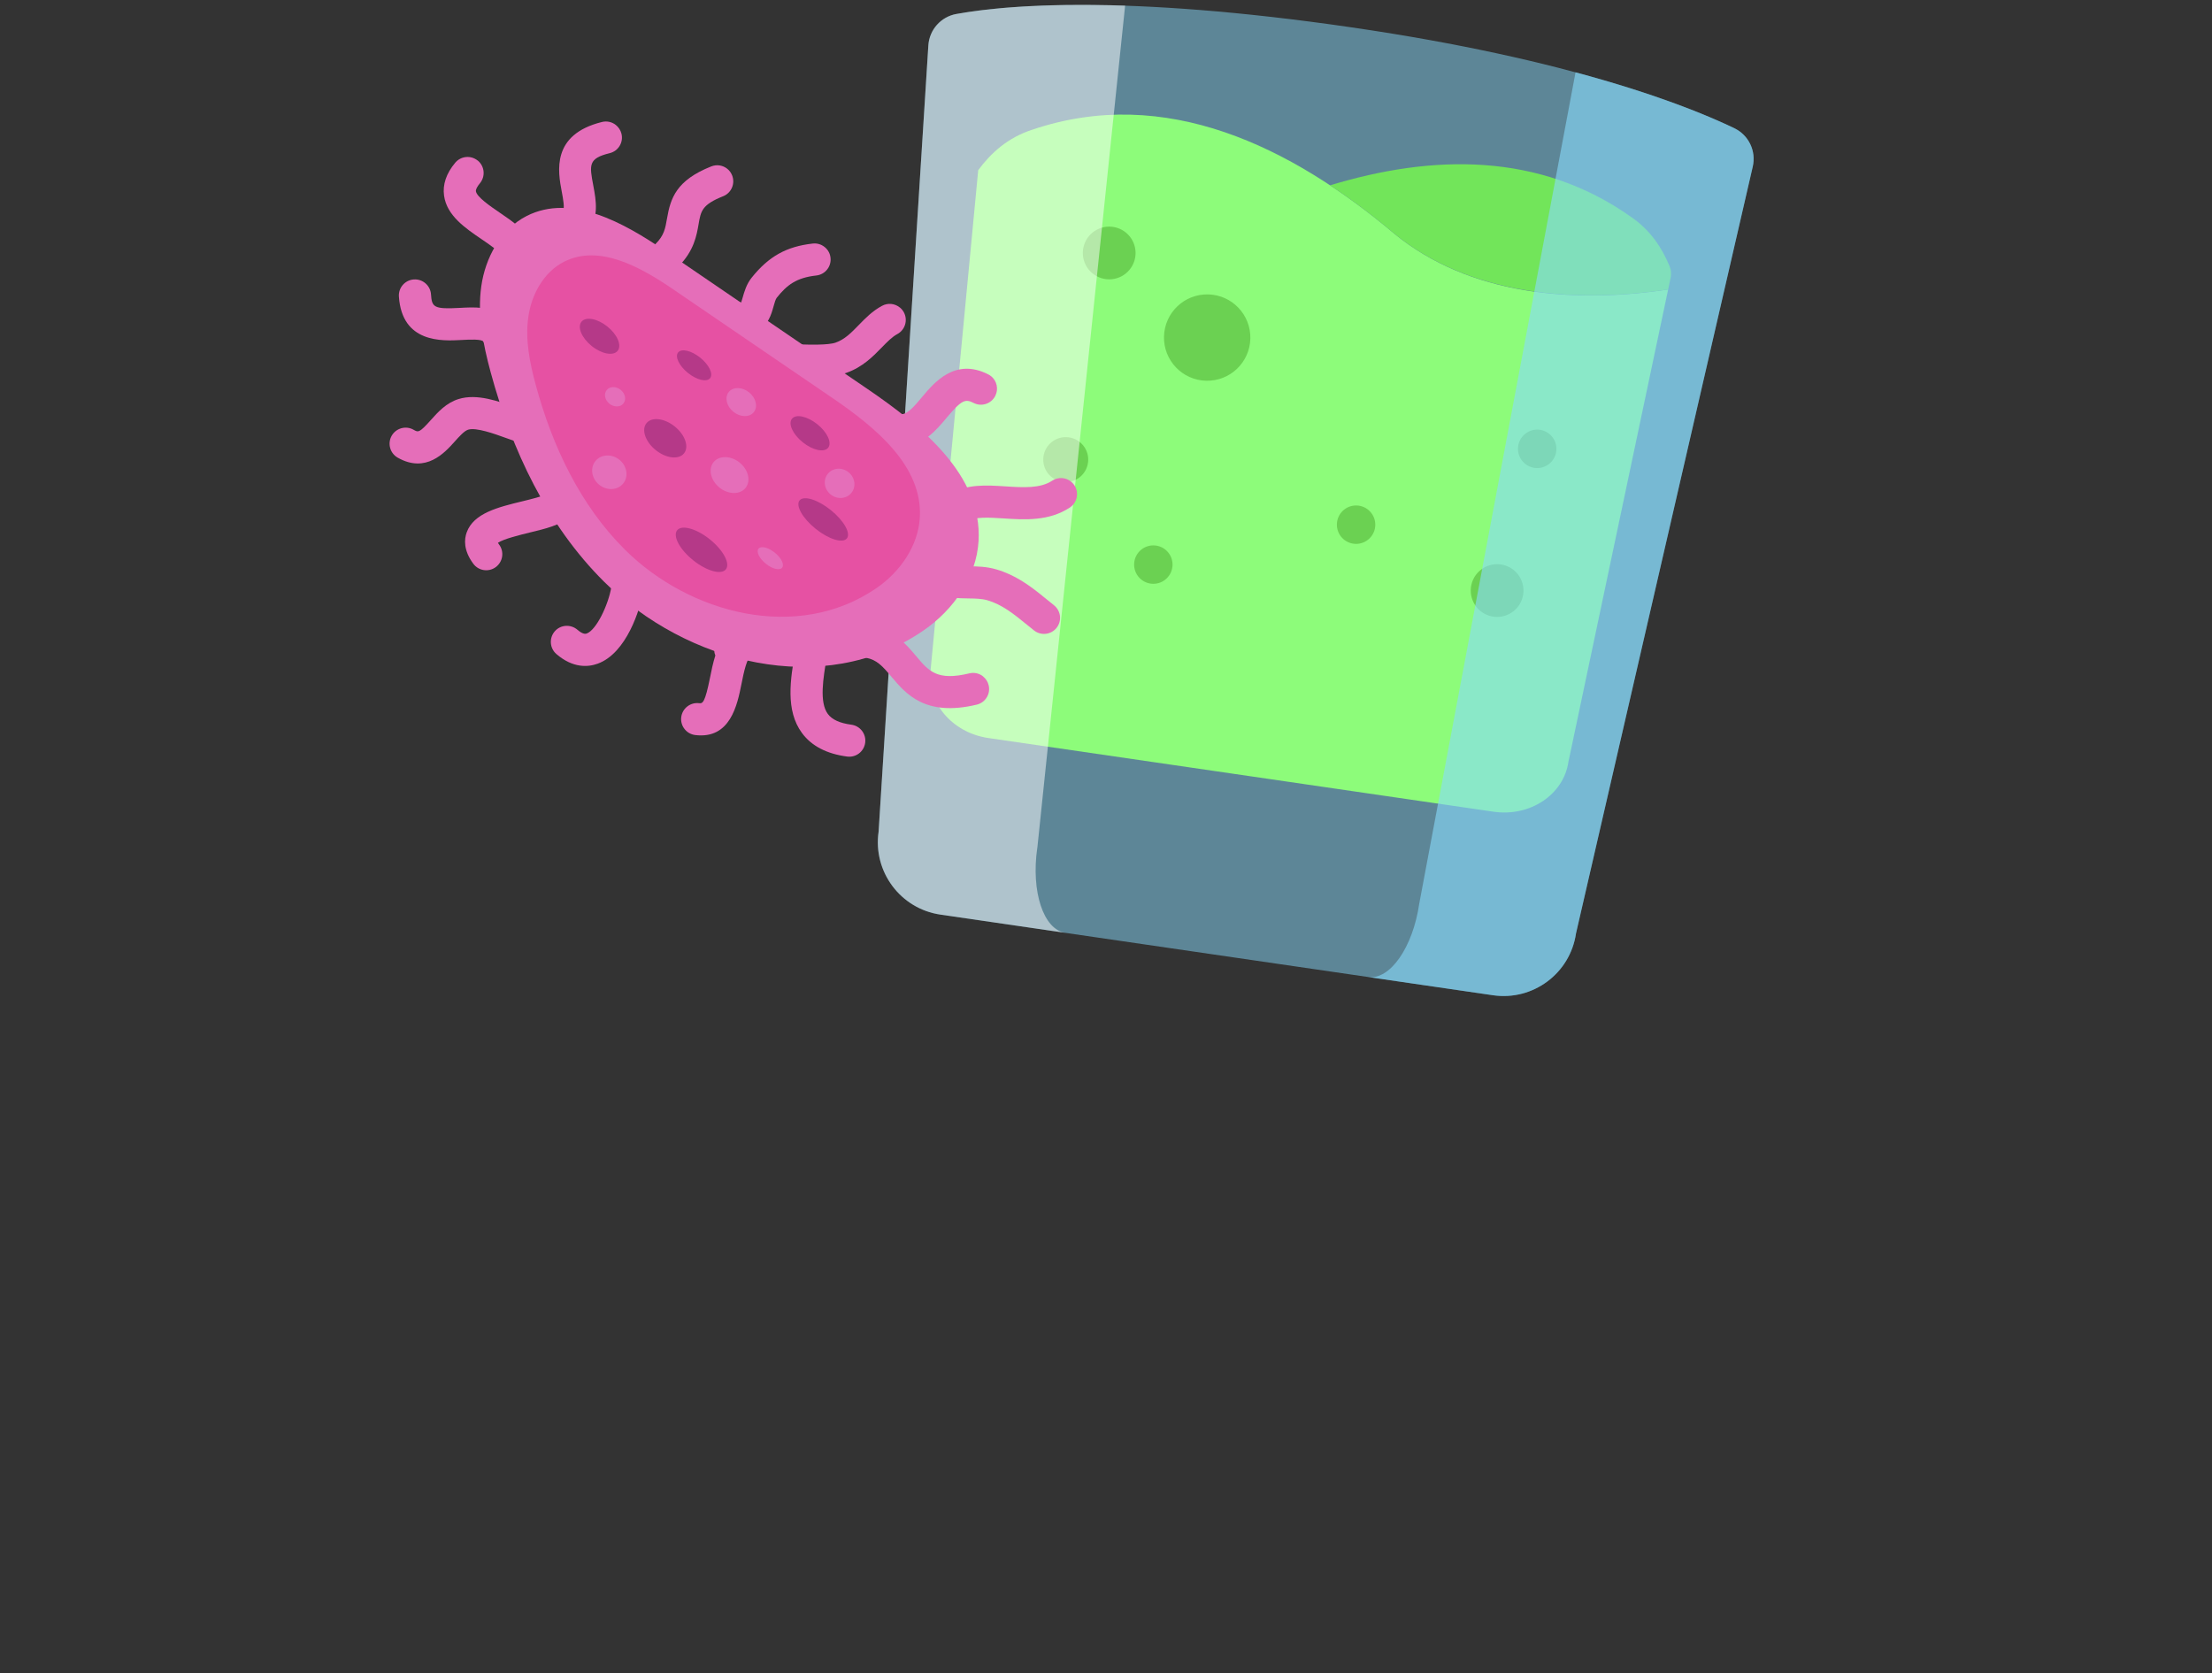 <svg width="468" height="354" viewBox="0 0 468 354" fill="none" xmlns="http://www.w3.org/2000/svg">
<rect x="0" y="0" width="468" height="354" fill="#333333" stroke="none"/>
<mask id="mask0_705_4870" style="mask-type:alpha" maskUnits="userSpaceOnUse" x="0" y="0" width="468" height="354">
<rect width="468" height="354" fill="#D9D9D9"/>
</mask>
<g mask="url(#mask0_705_4870)">
<path opacity="0.5" d="M315.878 210.581L198.977 193.532C190.514 192.302 184.658 184.439 185.889 175.976L196.415 9.612C196.626 6.304 199.054 3.568 202.323 2.967C212.472 1.115 237.564 -1.262 286.059 5.806C332.458 12.577 357.155 22.419 366.954 27.136C369.984 28.597 371.592 31.973 370.83 35.244L333.433 197.492C332.203 205.955 324.34 211.811 315.878 210.581Z" fill="#88DBFC"/>
<path d="M294.97 49.414C273.219 31.116 246.667 17.88 218.414 27.439C213.275 29.098 209.731 32.276 206.961 36.002L196.913 141.504C195.895 148.469 201.349 155.029 209.086 156.159L315.99 171.752C323.727 172.882 330.822 168.147 331.839 161.194L352.933 61.262C332.995 64.26 310.952 62.53 294.97 49.425L294.97 49.414Z" fill="#8DFC7A"/>
<path d="M294.971 49.414C310.896 62.47 333.044 64.203 352.935 61.251L353.466 58.762C353.639 57.932 353.555 57.072 353.222 56.277C351.603 52.384 349.156 48.682 345.136 45.928C325.647 32.126 303.032 32.65 281.408 39.212C286.101 42.323 290.633 45.76 294.971 49.414Z" fill="#72E55A"/>
<path d="M239.998 55.207C240.925 52.269 239.295 49.136 236.357 48.209C233.418 47.282 230.285 48.912 229.358 51.85C228.431 54.788 230.061 57.921 232.999 58.849C235.937 59.776 239.071 58.145 239.998 55.207Z" fill="#6BD152"/>
<path d="M316.61 130.534C319.69 130.61 322.248 128.175 322.324 125.095C322.4 122.015 319.965 119.457 316.885 119.381C313.805 119.305 311.247 121.74 311.171 124.82C311.095 127.9 313.53 130.458 316.61 130.534Z" fill="#6BD152"/>
<path d="M225.364 102.006C227.99 102.07 230.171 99.994 230.236 97.368C230.301 94.742 228.225 92.561 225.599 92.496C222.973 92.431 220.791 94.508 220.727 97.134C220.662 99.76 222.738 101.941 225.364 102.006Z" fill="#6BD152"/>
<path d="M243.913 123.526C246.156 123.581 248.02 121.808 248.075 119.564C248.13 117.321 246.356 115.457 244.113 115.402C241.869 115.347 240.006 117.12 239.951 119.364C239.895 121.607 241.669 123.471 243.913 123.526Z" fill="#6BD152"/>
<path d="M286.811 115.08C289.055 115.135 290.918 113.361 290.973 111.118C291.029 108.874 289.255 107.011 287.011 106.956C284.768 106.9 282.904 108.674 282.849 110.918C282.794 113.161 284.568 115.025 286.811 115.08Z" fill="#6BD152"/>
<path d="M326.225 98.91C328.401 98.36 329.718 96.15 329.168 93.974C328.618 91.799 326.408 90.481 324.232 91.032C322.057 91.582 320.739 93.792 321.29 95.968C321.84 98.143 324.05 99.461 326.225 98.91Z" fill="#6BD152"/>
<path d="M255.18 80.561C260.224 80.686 264.414 76.697 264.539 71.653C264.663 66.608 260.674 62.418 255.63 62.294C250.585 62.169 246.395 66.158 246.271 71.202C246.147 76.247 250.135 80.437 255.18 80.561Z" fill="#6BD152"/>
<path opacity="0.5" d="M219.471 179.424L238.043 1.193C219.674 0.576 208.353 1.859 202.323 2.956C199.066 3.545 196.626 6.293 196.415 9.6L185.889 175.965C184.658 184.428 190.514 192.29 198.977 193.521L225.408 197.379C220.772 196.701 218.116 188.659 219.46 179.412L219.471 179.424Z" fill="white"/>
<g style="mix-blend-mode:multiply" opacity="0.6">
<path d="M366.956 27.138C361.244 24.389 350.488 19.907 333.345 15.302L300.275 191.214C298.931 200.461 294.085 207.402 289.449 206.735L315.891 210.594C324.354 211.825 332.217 205.968 333.447 197.505L370.844 35.257C371.594 31.974 369.997 28.61 366.967 27.15L366.956 27.138Z" fill="#88DBFC"/>
</g>
<path d="M106.458 66.868C107.215 67.474 107.869 68.279 108.384 69.326C109.209 71.01 108.507 73.042 106.824 73.867C105.14 74.692 103.098 73.993 102.283 72.306C101.986 71.707 99.262 71.851 97.641 71.94C93.553 72.162 85.061 72.627 84.397 62.747C84.271 60.879 85.684 59.25 87.564 59.129C89.432 59.002 91.061 60.416 91.188 62.283C91.37 65.026 91.796 65.448 97.281 65.147C100.176 64.989 103.895 64.782 106.477 66.862L106.458 66.868Z" fill="#E56EB9"/>
<path d="M112.251 87.507C113.317 88.366 113.797 89.818 113.36 91.194C112.786 92.978 110.876 93.969 109.092 93.394C108.454 93.186 107.717 92.926 106.927 92.632C104.612 91.793 100.744 90.389 99.038 90.92C98.227 91.171 97.152 92.37 96.2 93.435C94.072 95.804 90.118 100.227 84.145 96.836C82.521 95.92 81.94 93.835 82.866 92.208C83.792 90.581 85.867 90.003 87.494 90.929C88.498 91.497 88.702 91.617 91.133 88.901C92.672 87.179 94.419 85.234 97.033 84.431C100.917 83.226 105.528 84.909 109.24 86.25C109.947 86.51 110.594 86.746 111.16 86.926C111.565 87.055 111.932 87.258 112.251 87.507Z" fill="#E56EB9"/>
<path d="M120.006 104.367C120.133 104.472 120.263 104.585 120.377 104.714C121.654 106.096 121.545 108.258 120.172 109.532C118.441 111.14 115.497 111.853 112.081 112.678C110.091 113.166 106.559 114.018 105.347 114.856C105.412 114.96 105.495 115.088 105.606 115.239C106.725 116.744 106.407 118.871 104.892 119.993C103.387 121.113 101.248 120.788 100.141 119.289C98.025 116.436 98.212 114.093 98.746 112.634C100.221 108.567 105.436 107.306 110.485 106.077C112.265 105.647 114.959 104.993 115.613 104.512C116.859 103.362 118.729 103.338 120.015 104.364L120.006 104.367Z" fill="#E56EB9"/>
<path d="M134.816 122.112C135.743 122.86 136.25 124.075 136.042 125.325C135.465 128.769 132.603 138.202 126.455 140.429C124.423 141.17 121.234 141.413 117.727 138.397C116.305 137.176 116.14 135.03 117.358 133.599C118.578 132.177 120.709 132.028 122.146 133.233C123.388 134.315 123.955 134.111 124.14 134.041C126.173 133.3 128.705 128.01 129.347 124.192C129.661 122.337 131.407 121.098 133.262 121.411C133.854 121.51 134.392 121.761 134.826 122.109L134.816 122.112Z" fill="#E56EB9"/>
<path d="M154.809 133.021L159.164 138.242C157.965 139.283 157.381 142.191 156.871 144.752C155.992 149.124 154.531 156.443 147.088 155.531C145.23 155.302 143.903 153.605 144.131 151.746C144.36 149.888 146.058 148.561 147.916 148.789C148.674 148.887 149.157 148.679 150.215 143.419C150.519 141.889 150.852 140.256 151.346 138.706C150.742 137.221 151.272 135.462 152.673 134.563C153.414 134.095 154.136 133.571 154.822 133.028L154.809 133.021Z" fill="#E56EB9"/>
<path d="M173.824 135.046C174.751 135.795 175.258 137.01 175.05 138.26L174.922 139.049C174.164 143.506 173.31 148.565 175.145 151.063C176.033 152.269 177.663 153.008 180.126 153.342C181.978 153.583 183.298 155.293 183.051 157.158C182.803 159.022 181.1 160.331 179.235 160.083C174.901 159.514 171.692 157.834 169.678 155.103C166.128 150.286 167.238 143.712 168.22 137.928L168.352 137.148C168.665 135.294 170.421 134.051 172.263 134.358C172.856 134.457 173.393 134.709 173.827 135.056L173.824 135.046Z" fill="#E56EB9"/>
<path d="M208.004 143.143C208.565 143.594 208.999 144.232 209.174 144.995C209.619 146.822 208.489 148.65 206.671 149.093C195.766 151.718 191.645 146.805 188.628 143.216C186.703 140.923 185.498 139.602 183.223 139.175C181.378 138.828 180.161 137.053 180.508 135.209C180.855 133.364 182.63 132.147 184.475 132.494C189.255 133.386 191.801 136.411 193.842 138.843C196.511 142.026 198.268 144.123 205.091 142.477C206.161 142.224 207.223 142.493 208.01 143.13L208.004 143.143Z" fill="#E56EB9"/>
<path d="M220.508 126.058C220.858 126.339 221.196 126.614 221.546 126.895L223.006 128.072L223.009 128.081C224.469 129.259 224.709 131.38 223.544 132.847C222.379 134.313 220.238 134.559 218.772 133.394L217.257 132.172C214.452 129.884 212.022 127.921 208.884 127.006C207.695 126.665 206.349 126.643 204.932 126.624C202.766 126.599 200.307 126.564 197.961 125.31C196.308 124.434 195.681 122.365 196.566 120.709C197.452 119.053 199.512 118.429 201.168 119.314C202.047 119.787 203.423 119.809 205.015 119.823C206.744 119.845 208.701 119.866 210.787 120.477C214.751 121.633 217.728 123.814 220.517 126.055L220.508 126.058Z" fill="#E56EB9"/>
<path d="M226.606 101.904C226.873 102.119 227.114 102.383 227.314 102.682C228.349 104.245 227.912 106.358 226.348 107.393C221.918 110.309 216.814 109.989 212.309 109.693C209.183 109.49 206.219 109.308 204.58 110.336C202.992 111.326 200.898 110.852 199.895 109.257C198.904 107.669 199.388 105.572 200.973 104.572C204.467 102.384 208.672 102.652 212.741 102.914C216.513 103.156 220.082 103.382 222.603 101.716C223.869 100.881 225.484 101.001 226.606 101.904Z" fill="#E56EB9"/>
<path d="M209.678 79.587C210.899 80.572 211.314 82.305 210.574 83.768C209.725 85.443 207.681 86.115 206.006 85.266C204.244 84.373 203.502 84.551 200.284 88.393C198.047 91.067 195.255 94.398 190.806 94.436C188.933 94.451 187.398 92.945 187.374 91.075C187.36 89.201 188.866 87.667 190.736 87.643C192.05 87.633 193.517 85.882 195.066 84.032C197.685 80.903 202.071 75.667 209.066 79.204C209.287 79.308 209.485 79.441 209.668 79.59L209.678 79.587Z" fill="#E56EB9"/>
<path d="M190.367 65.042C190.705 65.317 191.004 65.666 191.232 66.08C192.119 67.733 191.508 69.788 189.858 70.685C188.735 71.286 187.723 72.329 186.555 73.527C184.756 75.374 182.522 77.674 179.077 78.892C176.491 79.811 172.736 79.781 169.119 79.664L168.669 79.654C166.794 79.597 165.316 78.041 165.37 76.156C165.427 74.281 166.995 72.809 168.867 72.857L169.329 72.874C171.089 72.927 175.199 73.06 176.799 72.491C178.754 71.797 180.108 70.404 181.68 68.785C183.104 67.319 184.576 65.805 186.618 64.709C187.863 64.037 189.332 64.215 190.361 65.055L190.367 65.042Z" fill="#E56EB9"/>
<path d="M174.473 52.268C175.146 52.807 175.622 53.608 175.717 54.542C175.925 56.404 174.58 58.084 172.718 58.292C168.472 58.763 166.491 60.306 164.335 63.006C164.083 63.316 163.863 64.113 163.666 64.82C163.196 66.507 162.541 68.815 160.229 70.071C158.545 70.989 156.462 71.061 153.872 70.27C152.079 69.73 151.06 67.829 151.609 66.032C152.159 64.236 154.054 63.229 155.847 63.77C156.283 63.898 156.594 63.964 156.813 63.997C156.921 63.692 157.037 63.281 157.124 62.973C157.485 61.715 157.921 60.142 159.029 58.757C162.643 54.247 166.386 52.155 171.964 51.533C172.895 51.429 173.785 51.712 174.461 52.261L174.473 52.268Z" fill="#E56EB9"/>
<path d="M153.878 35.72C154.325 36.074 154.676 36.551 154.899 37.112C155.589 38.86 154.735 40.838 152.996 41.525C148.51 43.308 148.276 44.67 147.809 47.394C147.397 49.809 146.83 53.126 143.492 56.436C142.156 57.76 140.003 57.741 138.685 56.424C137.361 55.089 137.37 52.938 138.706 51.614C140.504 49.829 140.764 48.324 141.12 46.248C141.857 41.953 143.065 38.149 150.496 35.206C151.674 34.742 152.964 34.978 153.878 35.72Z" fill="#E56EB9"/>
<path d="M130.314 26.463C130.875 26.915 131.297 27.546 131.487 28.294C131.942 30.118 130.826 31.962 128.999 32.408C124.444 33.528 124.691 34.87 125.532 39.297C126.119 42.427 126.859 46.317 124.028 49.338C122.749 50.707 120.607 50.788 119.223 49.492C117.855 48.213 117.78 46.058 119.06 44.69C119.539 44.182 119.139 42.081 118.853 40.555C118.057 36.331 116.573 28.47 127.373 25.807C128.439 25.544 129.523 25.816 130.314 26.463Z" fill="#E56EB9"/>
<path d="M101.051 33.946C101.051 33.946 101.092 33.975 101.107 33.991C102.545 35.196 102.738 37.333 101.536 38.78C100.952 39.477 100.637 40.108 100.69 40.464C100.867 41.683 103.78 43.666 105.698 44.976C108.319 46.763 111.028 48.595 112.307 51.138C113.151 52.815 112.474 54.86 110.796 55.704C109.119 56.547 107.074 55.87 106.233 54.202C105.743 53.23 103.602 51.775 101.873 50.601C98.429 48.261 94.532 45.61 93.952 41.409C93.623 39.046 94.412 36.706 96.312 34.432C97.501 33.01 99.613 32.804 101.045 33.959L101.051 33.946Z" fill="#E56EB9"/>
<path d="M104.829 52.02C106.454 49.347 108.672 47.094 111.453 45.686C120.87 40.929 131.918 47.086 140.637 53.033C154.919 62.772 169.191 72.514 183.476 82.262C194.99 90.116 207.839 100.526 207.04 114.447C206.6 122.1 201.737 129.037 195.415 133.385C174.063 148.072 145.093 140.23 127.834 123.114C115.766 111.144 108.264 95.197 103.816 78.782C102.208 72.849 100.965 66.663 101.828 60.574C102.248 57.575 103.258 54.603 104.826 52.011L104.829 52.02Z" fill="#E56EB9"/>
<path d="M114.132 60.36C115.412 58.255 117.154 56.488 119.356 55.371C126.775 51.623 135.472 56.477 142.338 61.155C153.576 68.828 164.823 76.498 176.061 84.172C185.127 90.359 195.249 98.559 194.611 109.513C194.257 115.541 190.432 121.001 185.46 124.424C168.649 135.993 145.83 129.814 132.246 116.332C122.744 106.904 116.838 94.353 113.342 81.426C112.079 76.751 111.095 71.882 111.775 67.087C112.102 64.73 112.9 62.387 114.139 60.347L114.132 60.36Z" fill="#E651A3"/>
<path d="M143.268 112.198C144.244 110.98 147.345 111.844 150.19 114.129C153.036 116.415 154.546 119.257 153.571 120.475C152.595 121.693 149.494 120.828 146.649 118.543C143.803 116.257 142.293 113.416 143.268 112.198Z" fill="#B53988"/>
<path d="M136.772 89.546C137.88 88.16 140.565 88.475 142.753 90.236C144.951 91.995 145.83 94.553 144.719 95.929C143.611 97.314 140.926 97 138.738 95.239C136.54 93.48 135.664 90.931 136.772 89.546Z" fill="#B53988"/>
<path d="M169.165 105.887C170.045 104.793 173.006 105.702 175.767 107.922C178.529 110.141 180.053 112.833 179.173 113.927C178.292 115.021 175.331 114.111 172.57 111.892C169.808 109.673 168.284 106.981 169.165 105.887Z" fill="#B53988"/>
<path d="M167.559 88.603C168.411 87.55 170.81 88.07 172.924 89.763C175.04 91.464 176.063 93.696 175.211 94.749C174.359 95.803 171.96 95.282 169.846 93.59C167.732 91.898 166.706 89.657 167.559 88.603Z" fill="#B53988"/>
<path d="M143.467 74.579C144.183 73.683 146.283 74.176 148.149 75.679C150.014 77.181 150.952 79.119 150.236 80.015C149.519 80.91 147.42 80.417 145.554 78.915C143.688 77.412 142.75 75.475 143.467 74.579Z" fill="#B53988"/>
<path d="M123.021 68.078C123.94 66.94 126.389 67.393 128.506 69.094C130.62 70.786 131.592 73.086 130.677 74.233C129.758 75.37 127.309 74.918 125.192 73.216C123.075 71.515 122.106 69.224 123.021 68.078Z" fill="#B53988"/>
<path d="M150.965 97.798C152.143 96.338 154.612 96.369 156.477 97.872C158.343 99.374 158.912 101.774 157.737 103.243C156.56 104.703 154.091 104.671 152.225 103.169C150.36 101.666 149.791 99.267 150.965 97.798Z" fill="#E56EB9"/>
<path d="M175.134 100.262C176.176 98.96 178.15 98.809 179.526 99.92C180.912 101.028 181.182 102.984 180.14 104.286C179.098 105.588 177.124 105.739 175.748 104.628C174.362 103.52 174.093 101.563 175.134 100.262Z" fill="#E56EB9"/>
<path d="M125.97 97.563C127.147 96.103 129.418 95.97 131.045 97.28C132.672 98.59 133.033 100.829 131.859 102.298C130.681 103.757 128.411 103.89 126.784 102.58C125.156 101.27 124.796 99.032 125.97 97.563Z" fill="#E56EB9"/>
<path d="M160.474 116.095C161.001 115.447 162.543 115.82 163.919 116.931C165.304 118.039 165.994 119.466 165.479 120.12C164.952 120.767 163.41 120.395 162.034 119.283C160.649 118.175 159.959 116.749 160.474 116.095Z" fill="#E56EB9"/>
<path d="M154.182 82.949C155.101 81.812 157.021 81.845 158.49 83.019C159.949 84.196 160.401 86.073 159.482 87.211C158.564 88.348 156.644 88.316 155.175 87.141C153.715 85.964 153.267 84.096 154.182 82.949Z" fill="#E56EB9"/>
<path d="M128.361 82.535C129.011 81.723 130.332 81.7 131.311 82.483C132.291 83.266 132.554 84.561 131.894 85.376C131.244 86.188 129.923 86.21 128.944 85.428C127.964 84.645 127.71 83.347 128.361 82.535Z" fill="#E56EB9"/>
</g>
</svg>
